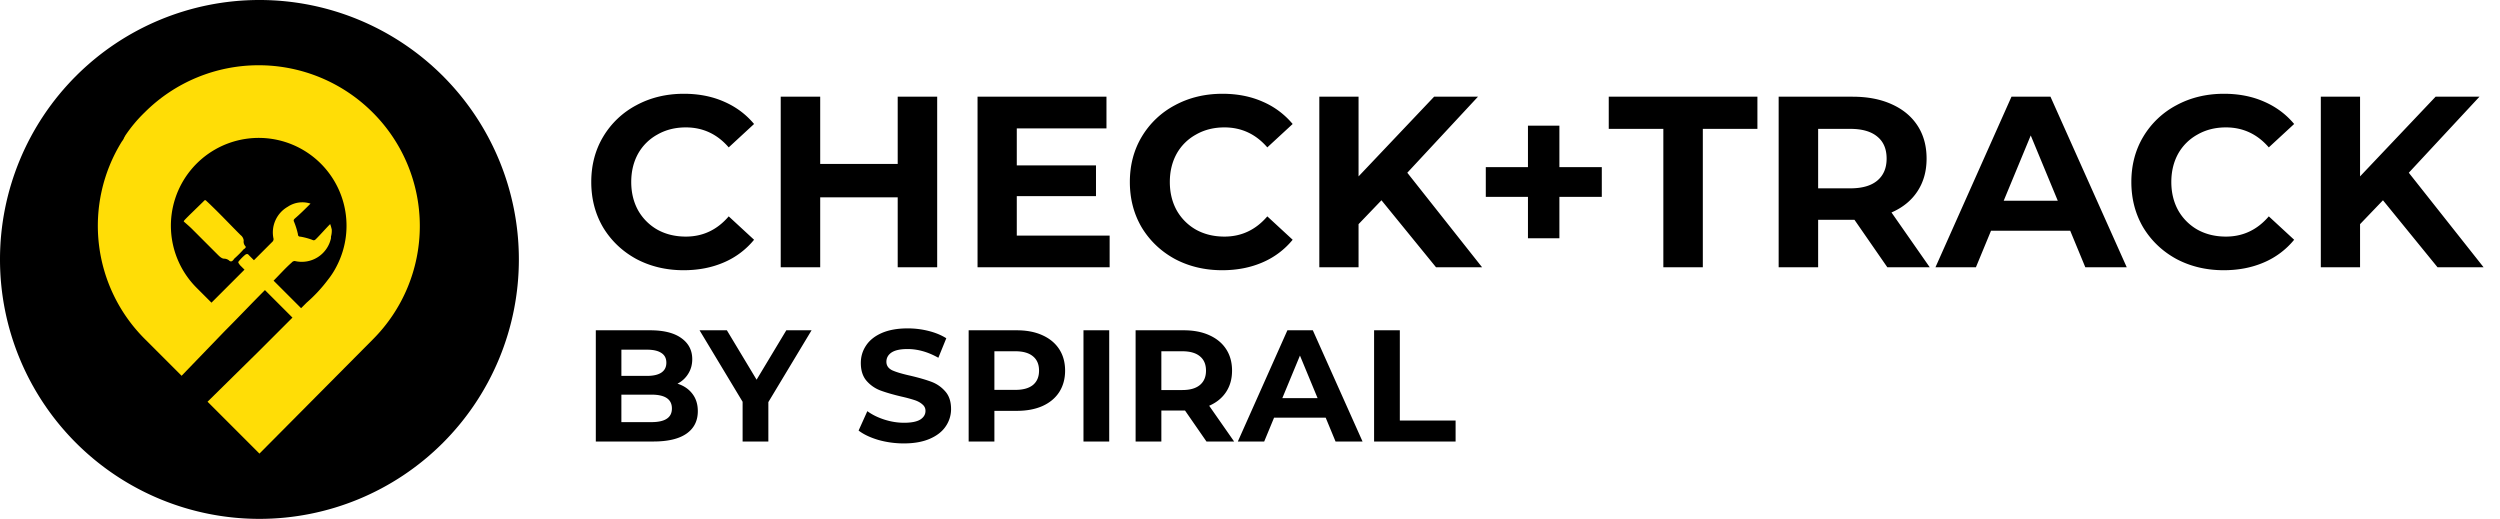 <svg xmlns="http://www.w3.org/2000/svg" width="318" height="66" fill="none" viewBox="0 0 318 66">
  <g clip-path="url(#clip0)">
    <path fill="#000" d="M66 33a33 33 0 11-66 0 33 33 0 0166 0z"/>
    <path fill="#FFDD06" d="M23.4 28.2s.7.6 1 .9l3.3 3.3c.2.2.5.5.8.5.215.005.425.074.6.2.3.3.5.1.7-.2a13.59 13.59 0 001.2-1.2s.4-.2.2-.4a.841.841 0 01-.2-.7.999.999 0 00-.4-.7c-1.4-1.4-2.8-2.9-4.3-4.3-.1-.1-.2-.2-.3-.1-.9.9-2.6 2.5-2.6 2.6 0 .1-.1.1 0 .1z"/>
    <path fill="#FFDD06" d="M42.8 33.9a9.916 9.916 0 01-1.1 1.7 18.572 18.572 0 01-2.7 2.9l-.7.7-3.5-3.5c.8-.8 1.5-1.6 2.3-2.3a.52.52 0 01.4-.2 3.799 3.799 0 004.6-2.9v-.2c.083-.293.116-.597.1-.9a6.385 6.385 0 00-.2-.7c-.6.6-1.2 1.3-1.8 1.9-.2.2-.3.2-.5.1a8.329 8.329 0 00-1.5-.4.27.27 0 01-.3-.3 9.83 9.83 0 00-.5-1.6c-.1-.2 0-.3.1-.4.7-.6 1.3-1.2 2-1.9a3.33 3.33 0 00-2.9.4 3.76 3.76 0 00-1.8 4.1.52.52 0 01-.2.4l-2.3 2.3-.6-.6c-.1-.1-.2-.3-.5-.1a5.93 5.93 0 00-.8.8c-.2.2 0 .3.1.5l.6.6-4.2 4.2-1.9-1.9a11.17 11.17 0 1117.8-2.7zm4.6-19.6a20.52 20.52 0 00-29 0 18.1 18.1 0 00-2.5 3c0 .1-.1.1-.1.2-.077.18-.178.347-.3.5a20.34 20.34 0 003 25.2l4.6 4.6 5.5-5.7c1.8-1.8 3.3-3.4 5.1-5.2l3.5 3.5-4.2 4.2-6.6 6.5 6.6 6.6 14.4-14.5a20.399 20.399 0 000-28.9z"/>
    <path fill="#000" d="M86.958 34.372c-2.211 0-4.216-.475-6.014-1.426-1.777-.971-3.183-2.304-4.216-3.999-1.013-1.715-1.519-3.648-1.519-5.797 0-2.15.506-4.071 1.519-5.766a10.751 10.751 0 014.216-3.999c1.798-.971 3.813-1.457 6.045-1.457 1.88 0 3.575.33 5.084.992 1.53.661 2.81 1.612 3.844 2.852l-3.224 2.976c-1.467-1.695-3.286-2.542-5.456-2.542-1.343 0-2.542.3-3.596.899a6.28 6.28 0 00-2.48 2.449c-.579 1.054-.868 2.253-.868 3.596s.29 2.542.868 3.596a6.497 6.497 0 002.48 2.48c1.054.579 2.253.868 3.596.868 2.17 0 3.989-.858 5.456-2.573l3.224 2.976a10.049 10.049 0 01-3.844 2.883c-1.53.661-3.234.992-5.115.992zM119.21 12.3V34h-5.022v-8.897h-9.858V34h-5.022V12.3h5.022v8.556h9.858V12.3h5.022zm21.936 17.67V34h-16.802V12.3h16.399v4.03h-11.408v4.712h10.075v3.906h-10.075v5.022h11.811zm14.321 4.402c-2.212 0-4.216-.475-6.014-1.426-1.778-.971-3.183-2.304-4.216-3.999-1.013-1.715-1.519-3.648-1.519-5.797 0-2.15.506-4.071 1.519-5.766a10.745 10.745 0 014.216-3.999c1.798-.971 3.813-1.457 6.045-1.457 1.88 0 3.575.33 5.084.992a10.194 10.194 0 013.844 2.852l-3.224 2.976c-1.468-1.695-3.286-2.542-5.456-2.542-1.344 0-2.542.3-3.596.899a6.278 6.278 0 00-2.48 2.449c-.579 1.054-.868 2.253-.868 3.596s.289 2.542.868 3.596a6.495 6.495 0 002.48 2.48c1.054.579 2.252.868 3.596.868 2.17 0 3.988-.858 5.456-2.573l3.224 2.976a10.056 10.056 0 01-3.844 2.883c-1.53.661-3.235.992-5.115.992zm20.255-8.897l-2.914 3.038V34h-4.991V12.3h4.991v10.137l9.61-10.137h5.58l-8.99 9.672L188.525 34h-5.859l-6.944-8.525zm28.027-.434h-5.394v5.27h-3.999v-5.27h-5.363v-3.782h5.363v-5.27h3.999v5.27h5.394v3.782zm7.828-8.649h-6.944V12.3h18.91v4.092h-6.944V34h-5.022V16.392zM240.071 34l-4.185-6.045H231.267V34h-5.022V12.3h9.393c1.922 0 3.586.32 4.991.961 1.426.64 2.521 1.55 3.286 2.728.765 1.178 1.147 2.573 1.147 4.185 0 1.612-.393 3.007-1.178 4.185-.765 1.157-1.86 2.046-3.286 2.666L245.465 34h-5.394zm-.093-13.826c0-1.22-.393-2.15-1.178-2.79-.785-.661-1.932-.992-3.441-.992h-4.092v7.564h4.092c1.509 0 2.656-.33 3.441-.992.785-.661 1.178-1.591 1.178-2.79zm23.354 9.176h-10.075L251.335 34h-5.146l9.672-21.7h4.96l9.703 21.7h-5.27l-1.922-4.65zm-1.581-3.813l-3.441-8.308-3.441 8.308h6.882zm21.106 8.835c-2.211 0-4.216-.475-6.014-1.426-1.777-.971-3.182-2.304-4.216-3.999-1.012-1.715-1.519-3.648-1.519-5.797 0-2.15.507-4.071 1.519-5.766a10.758 10.758 0 014.216-3.999c1.798-.971 3.813-1.457 6.045-1.457 1.881 0 3.576.33 5.084.992 1.53.661 2.811 1.612 3.844 2.852l-3.224 2.976c-1.467-1.695-3.286-2.542-5.456-2.542-1.343 0-2.542.3-3.596.899a6.285 6.285 0 00-2.48 2.449c-.578 1.054-.868 2.253-.868 3.596s.29 2.542.868 3.596a6.502 6.502 0 002.48 2.48c1.054.579 2.253.868 3.596.868 2.17 0 3.989-.858 5.456-2.573l3.224 2.976a10.041 10.041 0 01-3.844 2.883c-1.529.661-3.234.992-5.115.992zm20.256-8.897l-2.914 3.038V34h-4.991V12.3h4.991v10.137l9.61-10.137h5.58l-8.99 9.672L315.916 34h-5.859l-6.944-8.525zM86.175 48.804c.808.256 1.441.687 1.9 1.293.458.593.687 1.327.687 2.203 0 1.24-.485 2.196-1.456 2.87-.956.66-2.357.99-4.203.99h-7.316V42.013h6.912c1.724 0 3.045.33 3.96.99.93.66 1.395 1.556 1.395 2.688 0 .687-.168 1.3-.505 1.84a3.396 3.396 0 01-1.374 1.273zm-7.134-4.325v3.334h3.253c.809 0 1.422-.141 1.84-.424.417-.283.626-.7.626-1.253 0-.553-.209-.964-.627-1.233-.417-.283-1.03-.424-1.839-.424h-3.253zm3.82 9.215c.862 0 1.508-.141 1.94-.424.444-.283.666-.72.666-1.314 0-1.172-.869-1.758-2.607-1.758h-3.82v3.496h3.82zm14.874-2.546v5.012H94.46v-5.052l-5.477-9.095h3.476l3.78 6.285 3.779-6.285h3.213l-5.497 9.135zm17.239 5.255c-1.119 0-2.203-.149-3.254-.445-1.038-.31-1.873-.707-2.506-1.192l1.111-2.466c.607.445 1.328.802 2.163 1.071.835.27 1.671.404 2.506.404.93 0 1.617-.134 2.061-.404.445-.283.667-.653.667-1.111 0-.337-.134-.614-.404-.83-.256-.228-.593-.41-1.01-.545a19.108 19.108 0 00-1.658-.444c-1.078-.256-1.96-.512-2.647-.768a4.384 4.384 0 01-1.779-1.233c-.485-.566-.727-1.32-.727-2.264 0-.822.222-1.563.667-2.223.444-.674 1.111-1.206 2-1.596.903-.391 2.001-.587 3.295-.587.902 0 1.785.108 2.647.324.863.215 1.617.525 2.264.93l-1.011 2.485c-1.307-.74-2.614-1.111-3.92-1.111-.917 0-1.597.148-2.042.444-.431.297-.646.688-.646 1.173 0 .485.249.848.747 1.09.512.23 1.287.459 2.324.688 1.078.256 1.961.512 2.648.768s1.273.66 1.758 1.213c.499.552.748 1.3.748 2.243a3.87 3.87 0 01-.687 2.223c-.445.66-1.118 1.186-2.021 1.576-.903.391-2.001.587-3.294.587zm14.363-14.39c1.253 0 2.337.209 3.254.627.929.417 1.643 1.01 2.142 1.778.498.768.748 1.677.748 2.728 0 1.038-.25 1.947-.748 2.729-.499.768-1.213 1.36-2.142 1.778-.917.404-2.001.607-3.254.607h-2.85v3.9h-3.274V42.013h6.124zm-.182 7.579c.983 0 1.731-.21 2.243-.627.512-.43.768-1.037.768-1.819 0-.795-.256-1.4-.768-1.819-.512-.43-1.26-.646-2.243-.646h-2.668v4.91h2.668zm8.663-7.579h3.274V56.16h-3.274V42.013zm15.645 14.147l-2.728-3.94h-3.011v3.94h-3.275V42.013h6.124c1.253 0 2.338.209 3.254.627.93.417 1.644 1.01 2.142 1.778.499.768.748 1.677.748 2.728 0 1.051-.256 1.96-.768 2.729-.499.754-1.213 1.334-2.142 1.738l3.173 4.547h-3.517zm-.06-9.014c0-.795-.256-1.4-.768-1.819-.512-.43-1.26-.646-2.244-.646h-2.667v4.931h2.667c.984 0 1.732-.216 2.244-.647.512-.43.768-1.037.768-1.819zm15.225 5.983h-6.568l-1.254 3.031h-3.354l6.305-14.147h3.234l6.325 14.147h-3.435l-1.253-3.031zm-1.031-2.486l-2.243-5.417-2.244 5.417h4.487zm7.187-8.63h3.274v11.48h7.094v2.667h-10.368V42.013z"/>
  </g>
  <defs>
    <clipPath id="clip0">
      <path fill="#fff" d="M0 0h317.7v66H0z"/>
    </clipPath>
  </defs>
</svg>
